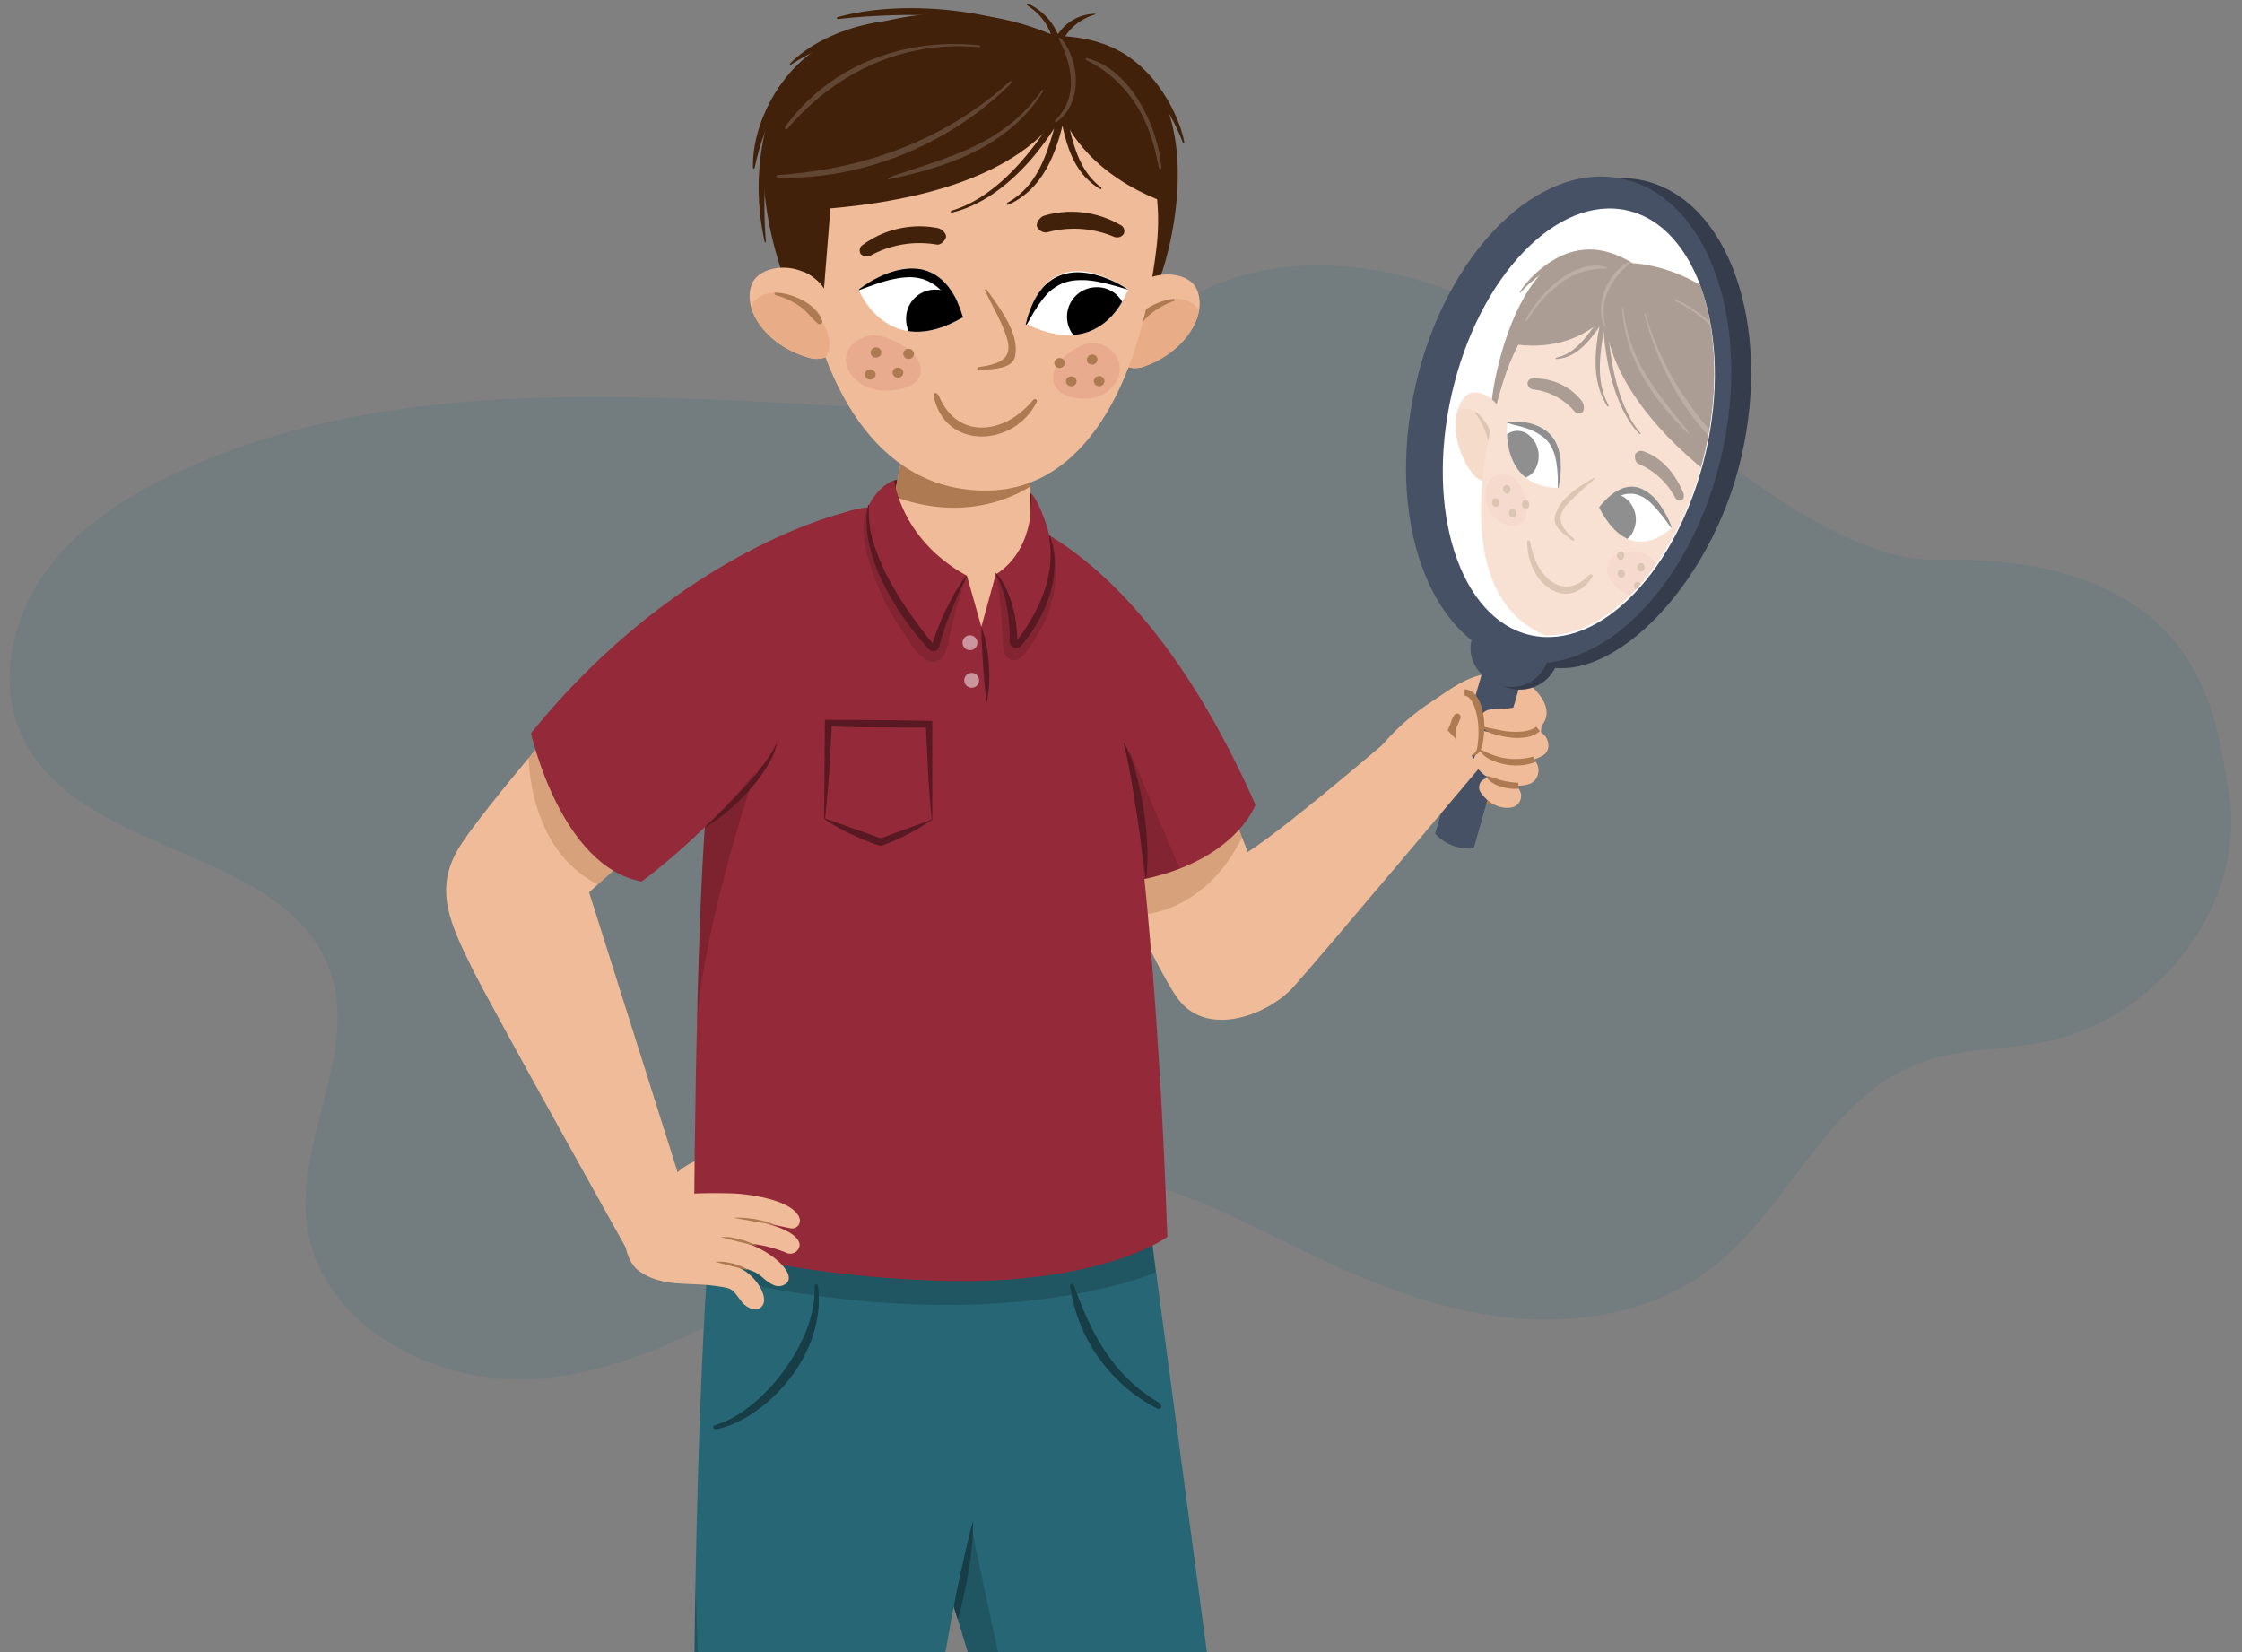 <svg id="Layer_1" data-name="Layer 1" xmlns="http://www.w3.org/2000/svg" xmlns:xlink="http://www.w3.org/1999/xlink" viewBox="0 0 380 280"><rect x="0" y="0" width="380" height="280" fill="#808080" stroke="none"/><defs><style>.cls-1{fill:none;}.cls-2{fill:#f0bb98;}.cls-3{fill:#fff;}.cls-4,.cls-5{fill:#276674;}.cls-5{opacity:0.14;}.cls-6{fill:#ae7a51;}.cls-7{fill:#465166;}.cls-8{fill:#353d4d;}.cls-9{clip-path:url(#clip-path);}.cls-10{opacity:0.44;}.cls-11{fill:#42210b;}.cls-12{clip-path:url(#clip-path-2);}.cls-13{fill:#e8ac86;}.cls-14{fill:#e9ab8e;}.cls-15{clip-path:url(#clip-path-3);}.cls-16{clip-path:url(#clip-path-4);}.cls-17{clip-path:url(#clip-path-5);}.cls-18{fill:#624634;}.cls-19{clip-path:url(#clip-path-6);}.cls-20{fill:#591922;}.cls-21{clip-path:url(#clip-path-7);}.cls-22{opacity:0.4;}.cls-23{fill:#173d46;}.cls-24{clip-path:url(#clip-path-8);}.cls-25{clip-path:url(#clip-path-9);}.cls-26{fill:#942a39;}.cls-27{clip-path:url(#clip-path-10);}.cls-28{opacity:0.3;}.cls-29{clip-path:url(#clip-path-11);}.cls-30{clip-path:url(#clip-path-12);}.cls-31{clip-path:url(#clip-path-13);}.cls-32{clip-path:url(#clip-path-14);}.cls-33{clip-path:url(#clip-path-15);}.cls-34{clip-path:url(#clip-path-16);}.cls-35{clip-path:url(#clip-path-17);}.cls-36{fill:#ca959c;}</style><clipPath id="clip-path"><ellipse class="cls-1" cx="267.5" cy="71.39" rx="36.91" ry="22.09" transform="translate(138.25 316.23) rotate(-77.11)"/></clipPath><clipPath id="clip-path-2"><path class="cls-2" d="M248.35,67.2c1.49-1.5,4.31-.4,5.81,2,.43.7,1.36,2.84,1.1,3.79a6.61,6.61,0,0,1,.45,2.89,19.45,19.45,0,0,1-1,3.84,1.58,1.58,0,0,1-1.41,1.2,1.2,1.2,0,0,1-.32.35c-1,.57-2.39.27-3.41-1.06C246.4,76.06,245.72,69.84,248.35,67.2Z"/></clipPath><clipPath id="clip-path-3"><path class="cls-3" d="M264.13,82.72s3.49-12.25-8.64-11.07C255.49,71.65,254,82.43,264.13,82.72Z"/></clipPath><clipPath id="clip-path-4"><path class="cls-3" d="M271.07,86.09s6.85-9.94,12.24,3.35C283.31,89.44,276.5,96.57,271.07,86.09Z"/></clipPath><clipPath id="clip-path-5"><path class="cls-2" d="M294.65,95.87c.29-2.34-1.94-4.71-4.4-5-.71-.1-2.7,0-3.23.78a4.12,4.12,0,0,0-2.27,1,16.21,16.21,0,0,0-2.21,3,2.17,2.17,0,0,0-.12,2.09,1.32,1.32,0,0,0-.08.52,3.4,3.4,0,0,0,2.49,3C289.41,102.45,294.14,100,294.65,95.87Z"/></clipPath><clipPath id="clip-path-6"><rect class="cls-1" x="0.01" y="0.21" width="380.92" height="280.51"/></clipPath><clipPath id="clip-path-7"><path class="cls-4" d="M194.74,206.62l22,164.41a38.18,38.18,0,0,1-28.3,3.54S170,296,159.42,265.51c-2.15-6.18-.57-56.39-.57-56.39Z"/></clipPath><clipPath id="clip-path-8"><path class="cls-4" d="M120.21,210.45s-2.34,26.82-2.63,83.77c-.26,51.18,1.09,78.46,1.09,78.46s14.5,6.34,29.6.11c0,0,8.61-86.78,16.88-115.87,1.8-6.32-2.28-48.31-2.28-48.31Z"/></clipPath><clipPath id="clip-path-9"><path class="cls-2" d="M211.46,144.4c7-4.29,30.27-24.52,30.27-24.52l9.29,9.93s-27.45,32.65-31.83,37.5c-4.12,4.56-14.08,8.49-19.17,2.43-4.66-5.56-19.69-40.67-19.69-40.67l20.29-9.35S208.7,136.62,211.46,144.4Z"/></clipPath><clipPath id="clip-path-10"><path class="cls-1" d="M169.69,87.21s23.18,4.1,43.1,49.2c0,0-3.54,10-20.74,12.94,0,0-17.12-21.39-19.74-36.34A165.7,165.7,0,0,1,169.69,87.21Z"/></clipPath><clipPath id="clip-path-11"><path class="cls-2" d="M99.85,151.23,115,199.14l-8.45,13.16s-23.38-41.76-26.65-48.43c-3.61-7.37-6.26-13-2.33-19.83,3.61-6.3,24.65-30.39,24.65-30.39l18.49,18.77Z"/></clipPath><clipPath id="clip-path-12"><path class="cls-2" d="M174.55,77.48l.17,12s1,17.48-9.14,17.27c-.14,0-1.62,0-1.75,0-12.5-.82-12.26-14.45-13-18.89L153.16,76Z"/></clipPath><clipPath id="clip-path-13"><path class="cls-2" d="M202.87,49.1c-1.1-2.6-5.34-3.32-8.6-1.78-1,.45-3.32,2.09-3.51,3.27a6.43,6.43,0,0,0-2.17,2.76,19.44,19.44,0,0,0-.88,4.71,2.23,2.23,0,0,0,1.16,2.22,1.48,1.48,0,0,0,.23.59,4.38,4.38,0,0,0,5,1.17C200.49,59.78,204.8,53.65,202.87,49.1Z"/></clipPath><clipPath id="clip-path-14"><path class="cls-1" d="M166.84,85.43c7.35.93,19.43,7.75,23.32,29.18,3.64,20,7.33,52.36,7.7,95,0,0-8,6.11-28.27,7.34-13.5.81-37.24-1.29-52-6.07.7-89.36,3.8-89.89,7.66-101.66C132.86,86.11,147.14,86,147.14,86Z"/></clipPath><clipPath id="clip-path-15"><path class="cls-3" d="M174,54.92S176.22,39.61,191.2,49C191.2,49,187.23,61.44,174,54.92Z"/></clipPath><clipPath id="clip-path-16"><path class="cls-3" d="M163.15,53.81s-3.33-15.12-17.61-4.68C145.54,49.13,150.38,61.26,163.15,53.81Z"/></clipPath><clipPath id="clip-path-17"><path class="cls-2" d="M127.37,48.32c.92-2.67,5.1-3.69,8.46-2.38,1,.37,3.46,1.84,3.73,3a6.53,6.53,0,0,1,2.36,2.61,19.75,19.75,0,0,1,1.2,4.63,2.22,2.22,0,0,1-1,2.3,1.88,1.88,0,0,1-.18.6,4.4,4.4,0,0,1-4.89,1.52C130.5,58.8,125.77,53,127.37,48.32Z"/></clipPath></defs><path class="cls-5" d="M289.45,75.62c-14.12-9.18-27.46-20-43.14-26.14s-34.85-6.88-48.2,3.4c-4.71,3.63-8.48,8.44-13.49,11.63C176,70,165.08,69.92,154.88,69.46c-41.94-1.92-86-7-124.2,10.31-8.93,4.06-17.56,9.5-23.22,17.51s-7.85,19-3.58,27.81C13.65,145.3,48.7,143.46,56,164.7c4.69,13.71-5.81,28.39-4,42.76,2.19,17.22,21.89,27.57,39.2,26.22s32.7-11,47.78-19.57,31.79-16.73,49-14.65c11.28,1.36,21.53,7,31.73,11.95,11.11,5.42,22.72,10.28,35,11.79s25.4-.66,35.23-8.16c13.27-10.11,19.62-28.86,35.21-34.81,6.86-2.62,14.47-2.25,21.67-3.72,19.13-3.92,34.45-23.74,30.82-42.93-2.07-11-3.48-39.78-49.8-38.73C311.88,95.21,289.45,75.62,289.45,75.62Z"/><path class="cls-6" d="M243.68,129.61s.82,3.59,3.55,5.26,10.58,1.83,9.23,1.92S253,126.12,253,126.12l-8.88.26Z"/><path class="cls-2" d="M242,131.25a32.44,32.44,0,0,1,3.46.07,7.56,7.56,0,0,0,4.32,3.34c5.66,1.76,8.8-2.88,10.64-7.46,1.76-4.39,1-11.69-4.39-12.86-5.91-1.29-10.08,2.47-13.41,4.6a38.67,38.67,0,0,0-8.89,8c-1.18,1.39,3.49-.29,4.7,2.18l.11.22A3.67,3.67,0,0,0,242,131.25Z"/><path class="cls-7" d="M252.36,110.09l6.17,2.68-8.74,31a7.81,7.81,0,0,1-6.54-2.47Z"/><path class="cls-2" d="M250,129.44c-.49-1,.36-2.77,1.7-2.24a25.34,25.34,0,0,0,3.33,1.37,10.92,10.92,0,0,0,3.56-.1c2.66-.22,2.89,3.63.6,4.4C256.22,133.86,251.36,132.36,250,129.44Z"/><path class="cls-2" d="M250.15,126.4a1.49,1.49,0,0,1,1.39-2.51,30.75,30.75,0,0,0,4.05.64,12.23,12.23,0,0,0,4-.61c2.45-.61,4,3,1.8,4.19C258.06,130,252.76,129.44,250.15,126.4Z"/><path class="cls-2" d="M250.88,134.15a1.53,1.53,0,0,1,2.06-2.08,6.76,6.76,0,0,0,1.56.66c.65.19,1.21.11,1.94.26a2,2,0,0,1,0,3.8C254.28,137.33,252,136,250.88,134.15Z"/><path class="cls-2" d="M246.54,126.59a12,12,0,0,1-.14-8,1.94,1.94,0,0,1,1.83-1.24c1.69.08,2.39,2.55,2.64,3.87a14.07,14.07,0,0,1-.12,5.37C250.3,128.83,247.17,128.53,246.54,126.59Z"/><path class="cls-2" d="M252.25,120.32a11.67,11.67,0,0,1,2.64-.2c.52,0,1.12-.13,1.7-.2-.3-.26.76-1,1.58-4.73,2.41,1.65,5.64,5.14,2.95,8a5.67,5.67,0,0,1-4.45,1.38,10.88,10.88,0,0,1-4.83-.93A1.8,1.8,0,0,1,252.25,120.32Z"/><path class="cls-6" d="M257.37,133.67a7.17,7.17,0,0,1-3-.38,4.35,4.35,0,0,1-2.51-1.66l.08-.12c1,.14,1.81.58,2.72.77a13.74,13.74,0,0,0,2.7.39Z"/><path class="cls-6" d="M260.21,129.16a8.82,8.82,0,0,1-2.57.55,10,10,0,0,1-2.62-.17,10.22,10.22,0,0,1-2.48-.84A4.91,4.91,0,0,1,250.6,127l.1-.1c.76.38,1.47.73,2.21,1a9.71,9.71,0,0,0,2.29.62,11.73,11.73,0,0,0,2.37.09,10.82,10.82,0,0,0,2.32-.39Z"/><path class="cls-6" d="M248.26,116.83a2.39,2.39,0,0,1,1.73.85,5,5,0,0,1,.89,1.51,10.3,10.3,0,0,1,.68,3.22,14.51,14.51,0,0,1-.2,3.23,5.2,5.2,0,0,1-.49,1.61,1.8,1.8,0,0,1-1.45.89l0-.13a1.84,1.84,0,0,0,.89-1,9.37,9.37,0,0,0,.21-1.44,14.63,14.63,0,0,0,0-3,11.32,11.32,0,0,0-.66-2.9c-.35-.89-.9-1.71-1.64-1.77Z"/><path class="cls-6" d="M261,123.92a5,5,0,0,1-2.5,1.06,9.85,9.85,0,0,1-2.6,0,15.37,15.37,0,0,1-2.5-.5,5.45,5.45,0,0,1-2.24-1.24l.07-.13c.83.19,1.6.35,2.39.51A15.85,15.85,0,0,0,256,124a12.1,12.1,0,0,0,2.34-.06,4.92,4.92,0,0,0,2.06-.76Z"/><path class="cls-8" d="M263.74,112.85a6.69,6.69,0,0,1-12.63-4.28C252.19,105.38,264.82,109.66,263.74,112.85Z"/><path class="cls-6" d="M248,127.9a2.92,2.92,0,0,1-1.55-1.09,4.09,4.09,0,0,1-.69-1.81,6.18,6.18,0,0,1,0-1.92,4.46,4.46,0,0,1,.73-1.88.58.58,0,0,1,.82-.15.6.6,0,0,1,.2.72l0,0a21.55,21.55,0,0,1-1.29,2.72,6.12,6.12,0,0,1-.95,1.29,1.72,1.72,0,0,1-1.56.56.08.08,0,0,1-.06-.09.05.05,0,0,1,0,0h0a5.76,5.76,0,0,0,.87-1,7.2,7.2,0,0,0,.7-1.18c.42-.85.75-1.76,1.18-2.69l1,.61a3.58,3.58,0,0,0-.53,1.36,5.17,5.17,0,0,0-.09,1.57,4.56,4.56,0,0,0,.43,1.49,9.17,9.17,0,0,0,.85,1.42s0,.09,0,.11A.07.07,0,0,1,248,127.9Z"/><path class="cls-8" d="M295.17,77.34c-5.15,22.53-23.34,40.49-35.27,34.87C246.62,106,238.15,88,243.31,65.47s20.95-38.15,35.27-34.87S300.33,54.8,295.17,77.34Z"/><ellipse class="cls-7" cx="265.86" cy="71.16" rx="41.86" ry="26.6" transform="translate(137.2 314.45) rotate(-77.11)"/><ellipse class="cls-3" cx="267.59" cy="71.65" rx="36.91" ry="22.09" transform="translate(138.06 316.52) rotate(-77.11)"/><g class="cls-9"><g class="cls-10"><path class="cls-11" d="M252.84,72.83c-1.57-2.34,4.22-40.21,23.91-28.21,0,0,13.3.13,22.37,14.57,10.27,16.36-8.91,35.28-8.91,35.28Z"/><path class="cls-2" d="M248.35,67.2c1.49-1.5,4.31-.4,5.81,2,.43.7,1.36,2.84,1.1,3.79a6.61,6.61,0,0,1,.45,2.89,19.45,19.45,0,0,1-1,3.84,1.58,1.58,0,0,1-1.41,1.2,1.2,1.2,0,0,1-.32.35c-1,.57-2.39.27-3.41-1.06C246.4,76.06,245.72,69.84,248.35,67.2Z"/><g class="cls-12"><path class="cls-13" d="M246.78,70c1.08-1.2,2.74-.9,4,.31,2.21,2.17,2.75,6.1,2.09,8.8a3.21,3.21,0,0,1-2.64,2.73A2.48,2.48,0,0,1,248,80.19a8,8,0,0,1-2.15-4.27C245.32,73.71,245.41,71.47,246.78,70Z"/><path class="cls-6" d="M250.28,69.91c1.69,1.39,3.36,4.4,2.91,6.87-.07.37-.51.35-.61,0-.28-1-.33-2.1-.64-3.13a11.38,11.38,0,0,0-1.82-3.49C250,70,250.15,69.8,250.28,69.91Z"/></g><path class="cls-2" d="M254.77,64.69c-5.79,18.67-5.29,35,4.2,41.4,10.63,7.18,22.18-.48,31.77-16.35,9.3-15.37,4.32-32.33-5.89-39.38S260.33,46.74,254.77,64.69Z"/><path class="cls-6" d="M270.08,81c.12-.07.27.1.16.2a52.36,52.36,0,0,0-4.8,4.5c-1.75,2.12-.9,3.65,1.21,5.51.35.31.12.59-.28.3-1.31-1-3.28-2.27-2.8-4.06C264.41,84.32,267.51,82.6,270.08,81Z"/><path class="cls-14" d="M252.32,81.69a5.1,5.1,0,0,0,1,6c1.61,1.46,3.91,2.14,5,.47s.38-4.3-1.13-6.51A2.83,2.83,0,0,0,252.32,81.69Z"/><path class="cls-14" d="M281,98.83a3.72,3.72,0,0,1-5.17,1.9c-2.09-1-4-3.12-3.34-5.07s3.09-2.5,5.69-2A4.14,4.14,0,0,1,281,98.83Z"/><path class="cls-6" d="M259.19,85.64a.58.58,0,0,1-.72.53.77.77,0,0,1-.49-.88.59.59,0,0,1,.72-.54A.78.78,0,0,1,259.19,85.64Z"/><path class="cls-6" d="M257,87.14a.6.6,0,0,1-.73.54.8.8,0,0,1-.49-.89.59.59,0,0,1,.73-.53A.79.79,0,0,1,257,87.14Z"/><path class="cls-6" d="M254.12,85.35a.59.59,0,0,1-.72.54.79.79,0,0,1-.5-.89.59.59,0,0,1,.73-.53A.79.79,0,0,1,254.12,85.35Z"/><path class="cls-6" d="M256,83.09a.6.6,0,0,1-.73.54.8.8,0,0,1-.49-.89.59.59,0,0,1,.73-.53A.78.78,0,0,1,256,83.09Z"/><path class="cls-6" d="M274.25,93.67a.83.83,0,0,0,0,1,.55.55,0,0,0,.87,0,.83.83,0,0,0,0-1A.56.56,0,0,0,274.25,93.67Z"/><path class="cls-6" d="M274.35,96.73a.84.84,0,0,0,0,1,.57.57,0,0,0,.88,0,.81.81,0,0,0,0-1A.55.55,0,0,0,274.35,96.73Z"/><path class="cls-6" d="M277.11,98.79a.83.83,0,0,0,0,1,.55.55,0,0,0,.87.05.83.83,0,0,0,0-1A.56.56,0,0,0,277.11,98.79Z"/><path class="cls-6" d="M277.7,95.65a.81.81,0,0,0,0,1,.55.55,0,0,0,.87,0,.81.81,0,0,0,0-1A.54.54,0,0,0,277.7,95.65Z"/><path class="cls-11" d="M259.29,65.75a.92.92,0,0,0,.58.25h0a10.78,10.78,0,0,1,7.06,3.81,1,1,0,0,0,1.35,0,1.83,1.83,0,0,0-.15-1.81,10.07,10.07,0,0,0-8.36-3.85.84.84,0,0,0-.86.92A1.16,1.16,0,0,0,259.29,65.75Z"/><path class="cls-11" d="M284.33,84.73a1.12,1.12,0,0,1-.46-.5h0a12.65,12.65,0,0,0-6.18-5.62c-.46-.18-.66-1-.57-1.52a1.1,1.1,0,0,1,1.32-.64c4.62,1.56,6.44,6.14,6.84,7,.23.48.15,1.18-.25,1.35A.79.79,0,0,1,284.33,84.73Z"/><path class="cls-3" d="M264.13,82.72s3.49-12.25-8.64-11.07C255.49,71.65,254,82.43,264.13,82.72Z"/><g class="cls-15"><path d="M254.37,75a4.58,4.58,0,0,0,1.4,5.53,3.05,3.05,0,0,0,4.62-1.37,4.59,4.59,0,0,0-1.4-5.54A3,3,0,0,0,254.37,75Z"/></g><path d="M255.5,71.72s.26,0,.68.16,1,.25,1.73.45c.35.1.72.23,1.11.36s.76.33,1.15.5a9.7,9.7,0,0,1,1.11.68,5.45,5.45,0,0,1,1,.9,4.39,4.39,0,0,1,.73,1.1c.11.19.18.42.28.62s.15.44.23.66.1.45.16.68.09.46.13.68c.05.45.13.89.15,1.31s.06.8.07,1.15,0,.66,0,.92c0,.51,0,.82,0,.82l.11,0s.06-.28.15-.77c.05-.24.1-.54.14-.89s.09-.74.11-1.17a13,13,0,0,0,0-1.41c0-.25,0-.51-.05-.78s-.09-.52-.13-.8a8.87,8.87,0,0,0-.52-1.61,5.59,5.59,0,0,0-2.13-2.52,7.61,7.61,0,0,0-1.33-.68,9.32,9.32,0,0,0-2.5-.57,10.76,10.76,0,0,0-2.46,0Z"/><path class="cls-3" d="M271.07,86.09s6.85-9.94,12.24,3.35C283.31,89.44,276.5,96.57,271.07,86.09Z"/><g class="cls-16"><path d="M276.86,89.93a3,3,0,0,1-4.62,1.38,4.59,4.59,0,0,1-1.4-5.54,3,3,0,0,1,4.62-1.37A4.58,4.58,0,0,1,276.86,89.93Z"/></g><path d="M283.26,89.46l-.47-.63c-.29-.4-.71-1-1.2-1.58l-.82-1c-.29-.33-.62-.64-.95-1a9.94,9.94,0,0,0-1.05-.82,4.8,4.8,0,0,0-1.12-.54,3.28,3.28,0,0,0-1.15-.2c-.19,0-.39,0-.58,0s-.39.07-.58.1-.37.13-.56.17l-.55.22c-.34.18-.69.32-1,.51s-.6.35-.85.52-.48.3-.66.43l-.6.38L271,86l.47-.54a7.13,7.13,0,0,1,.56-.61,11.61,11.61,0,0,1,1.75-1.47l.57-.33.63-.28a4.77,4.77,0,0,1,1.41-.28,4.2,4.2,0,0,1,1.48.2,5.67,5.67,0,0,1,1.38.72,8.42,8.42,0,0,1,1.17,1,12.78,12.78,0,0,1,1.68,2.33,16.76,16.76,0,0,1,1.23,2.58Z"/><path class="cls-11" d="M276.51,46.31l-3.77-2.13-5.34-.28-5.4,5-4.57,6.88-1.32,2.45S271,61.78,276.51,46.31Z"/><path class="cls-11" d="M291.11,79.63,287,91.55s2.49-1.55,3.94-.35l4.24-7.91Z"/><path class="cls-11" d="M276,45.65l-3.85,5.16s-3.63,14.79,22,32.89l4.62-18.08L289,50.43Z"/><path class="cls-2" d="M294.65,95.87c.29-2.34-1.94-4.71-4.4-5-.71-.1-2.7,0-3.23.78a4.12,4.12,0,0,0-2.27,1,16.21,16.21,0,0,0-2.21,3,2.17,2.17,0,0,0-.12,2.09,1.32,1.32,0,0,0-.08.52,3.4,3.4,0,0,0,2.49,3C289.41,102.45,294.14,100,294.65,95.87Z"/><g class="cls-17"><path class="cls-13" d="M293.5,98.93a3.79,3.79,0,0,0-2.26-4c-2.67-1.21-5.71.26-7.28,2.32a4.21,4.21,0,0,0-.56,4.17,2.41,2.41,0,0,0,2.29,1.51,5.2,5.2,0,0,0,4.11.06A5.05,5.05,0,0,0,293.5,98.93Z"/><path class="cls-6" d="M291.75,95.24c-1.85-1.06-4.83-1.25-6.34.49-.22.25,0,.7.32.62.87-.23,1.65-.72,2.54-.94a7.63,7.63,0,0,1,3.39.11C291.8,95.55,291.89,95.33,291.75,95.24Z"/></g><path class="cls-6" d="M259.34,91.82c1,6.11,5.57,10.09,9.9,5.76.44-.44.93-.21.58.31-4.16,6.13-11.08,1-10.95-6.07C258.88,91.47,259.29,91.52,259.34,91.82Z"/><path class="cls-11" d="M263.83,60.59c3.39-.65,5.66-4.27,7.76-7.39a33.07,33.07,0,0,1,.18-3.53c.05-.49.62-.38.61.09,0,.74,0,1.51,0,2.3.26-.23.64.17.42.51l-.39.61c.23,7,1.58,15.42,5.57,20.14.14.17,0,.36-.16.2-3.66-3.86-5.54-10.78-6-17.28-.75,4.27-1.25,8.58.77,12.35.14.25,0,.46-.19.22-2.49-3.93-2.23-8.77-1.3-13.46-2,2.9-4.15,5.28-7.28,5.5C263.61,60.87,263.61,60.63,263.83,60.59Z"/><path class="cls-11" d="M270.82,43c.36.18.1.77-.23.71-4.64-.77-9.47,2.14-12.87,5.86-.12.14-.2,0-.09-.17C260.19,45.45,266.58,40.79,270.82,43Z"/><path class="cls-11" d="M299.87,60.5c3.22,5.18,3.69,14.35,1,20.46-.1.21-.23.07-.19-.13C302.3,73.68,302,67.3,299.3,61,299.12,60.55,299.64,60.13,299.87,60.5Z"/><path class="cls-11" d="M301.11,74.51c.11-.41.69-.22.61.2a38.69,38.69,0,0,1-6.08,14.81c-.14.2-.2.06-.09-.16A68.62,68.62,0,0,0,301.11,74.51Z"/><path class="cls-18" d="M275.77,44.57c.34-.16.61-.09.3.19-2.8,2.4-5.11,6-4,10.34.07.25-.11.42-.21.17C270.1,51,273.09,45.88,275.77,44.57Z"/><path class="cls-18" d="M275.13,52.25c1,9.14,5.8,14.31,10.74,20.55.2.25.54,1,.33.77-5.55-5.51-10.73-12.18-11.26-21.29C274.93,52.13,275.11,52.1,275.13,52.25Z"/><path class="cls-18" d="M284,50.72c8.17,3.88,14.37,12.28,15.68,23,0,.34-.28.43-.34.11C297.43,63.5,292.06,55,283.94,51,283.81,50.9,283.89,50.66,284,50.72Z"/><path class="cls-18" d="M278.9,53.23a52.14,52.14,0,0,0,18.91,27c.23.17.16.47-.08.33-8.94-5.14-16.16-15.78-19-27.26C278.66,53.17,278.85,53.06,278.9,53.23Z"/><path class="cls-18" d="M272.28,45.3c.14.05,0,.25-.17.24A12.32,12.32,0,0,0,265,47.63a21.85,21.85,0,0,0-6.12,6.67c-.2.31-.38,0-.21-.27C261.36,49,267.35,43.7,272.28,45.3Z"/></g></g><path class="cls-7" d="M262.17,112.32A6.41,6.41,0,0,1,253.9,116c-3.48-1.18-5.44-4.73-4.36-7.91S263.25,109.13,262.17,112.32Z"/><g class="cls-19"><path class="cls-20" d="M174.77,83.65l1.74,6.5-29-4,4.1-4.76S163.3,79.51,174.77,83.65Z"/><path class="cls-11" d="M194,52c3.31-1.42,16.74-45.38-15.24-45.93a44.65,44.65,0,0,0-36.88.4c-22.26,10.4-8,43.3-8,43.3Z"/><path class="cls-4" d="M194.74,206.62l22,164.41a38.18,38.18,0,0,1-28.3,3.54S170,296,159.42,265.51c-2.15-6.18-.57-56.39-.57-56.39Z"/><g class="cls-21"><g class="cls-22"><path class="cls-23" d="M164,255.8s22.43,108.35,29.91,120.87l-7.85-1.12-27.85-108Z"/></g><path class="cls-23" d="M159.29,282.44,162,270.11l2.79-12.29a.07.07,0,0,1,.08-.05.06.06,0,0,1,.06.06v0a46,46,0,0,1-.46,6.35c-.27,2.1-.67,4.16-1.11,6.22s-1,4.09-1.61,6.1a46.3,46.3,0,0,1-2.27,6h0a.07.07,0,0,1-.09,0A.07.07,0,0,1,159.29,282.44Z"/></g><path class="cls-4" d="M120.21,210.45s-2.34,26.82-2.63,83.77c-.26,51.18,1.09,78.46,1.09,78.46s14.5,6.34,29.6.11c0,0,8.61-86.78,16.88-115.87,1.8-6.32-2.28-48.31-2.28-48.31Z"/><g class="cls-24"><g class="cls-22"><path class="cls-23" d="M117.4,250.66s2.18,99,7.88,120.25l-10.43-3.38-.73-113.42Z"/></g></g><path class="cls-23" d="M196.3,237.65c-7.34-4.4-11.15-11-14.28-19.79-.17-.46-.71-.3-.64.2A27.83,27.83,0,0,0,196,238.66C196.84,239.11,197.17,238.17,196.3,237.65Z"/><path class="cls-23" d="M138.65,218c-.07-.57-.6-.46-.58.1.37,9.38-9,21.15-16.73,23.39-.87.25-.5.88.38.68C129.57,240.42,140.1,229.9,138.65,218Z"/><path class="cls-2" d="M120.69,196c-3.78.43-7.76,3.4-8.37,6.74-.55,3,4.27,3.68,6.31,1.32.94-1.08,1.22-2.16,2.17-3.22l.18-.16c.37-.32.71-.65,1-1a2.6,2.6,0,0,0,.72-2.3A1.92,1.92,0,0,0,120.69,196Z"/><g class="cls-22"><path class="cls-23" d="M194.69,205.55l1.2,10.1s-27.42,12.15-76.4.37l-.19-8.79Z"/></g><path class="cls-2" d="M211.46,144.4c7-4.29,30.27-24.52,30.27-24.52l9.29,9.93s-27.45,32.65-31.83,37.5c-4.12,4.56-14.08,8.49-19.17,2.43-4.66-5.56-19.69-40.67-19.69-40.67l20.29-9.35S208.7,136.62,211.46,144.4Z"/><g class="cls-25"><g class="cls-22"><path class="cls-6" d="M208.55,133.41l3.36,5.05s-4.59,16.27-20.67,16.83l-5.79-10.85Z"/></g></g><path class="cls-26" d="M169.69,87.21s23.18,4.1,43.1,49.2c0,0-3.54,10-20.74,12.94,0,0-17.12-21.39-19.74-36.34A165.7,165.7,0,0,1,169.69,87.21Z"/><g class="cls-27"><g class="cls-28"><polygon class="cls-20" points="190.31 124.61 200.64 148.79 192.81 149.78 188.32 128.35 190.31 124.61"/></g></g><path class="cls-26" d="M166.84,85.43c7.35.93,18.63,7.75,22.52,29.18,3.63,20,7,51.87,8.5,95,0,0-8,6.11-28.27,7.34-13.5.81-37.24-1.29-52-6.07.7-89.36,3.8-89.89,7.66-101.66C132.86,86.11,147.14,86,147.14,86Z"/><path class="cls-2" d="M106,208.8c-.41,2.46.65,5.39,2.24,6.56,3.86,2.83,8.24,1.93,13,2.58,3.09.43,2.76.47,4.45,2.65.8,1,2.13,1.68,3.06,1.13,2.11-1.22-.54-5.64-3.53-6.87a5,5,0,0,1,2,.46c2.07.74,2,1.6,4,2.53a2,2,0,0,0,2.27-.56c1.14-1.69-2.69-5.2-6.94-6.56a22.2,22.2,0,0,1,6.62,1.55,1.59,1.59,0,0,0,2.35-1.19c.07-1.7-3-3.06-5.71-3.73,1.62.26,2.55.5,4.15.81a1.32,1.32,0,0,0,1.57-1.64c-.94-3.11-8.44-4.17-11.44-4.26C112,201.91,107.09,203.41,106,208.8Z"/><path class="cls-6" d="M131.49,207.62l-3.64-.6-3.62-.64v0l.33,0a7.32,7.32,0,0,1,.86,0c.35,0,.76,0,1.19.06l1.35.17,1.32.28c.42.09.8.24,1.13.34a8,8,0,0,1,1.08.44Z"/><path class="cls-6" d="M128.31,211.19l-3.11-.74-3.09-.79,0,0,.29,0c.18,0,.45,0,.75,0s.67,0,1,.11l1.16.23,1.12.33c.36.11.67.27,1,.38a6.13,6.13,0,0,1,.89.48Z"/><path class="cls-6" d="M126.86,215.29l-2.77-.68-2.75-.72,0-.06.26,0c.17,0,.41,0,.68,0a8.73,8.73,0,0,1,.93.1l1,.2,1,.31c.31.1.59.26.83.36a4.32,4.32,0,0,1,.78.46Z"/><path class="cls-2" d="M99.85,151.23,115,199.14l-8.45,13.16s-23.38-41.76-26.65-48.43c-3.61-7.37-6.26-13-2.33-19.83,3.61-6.3,24.65-30.39,24.65-30.39l18.49,18.77Z"/><g class="cls-29"><g class="cls-22"><path class="cls-6" d="M94.57,121.34l-5,4.48s-1.26,19.33,13.81,25l9.42-10.06Z"/></g></g><path class="cls-2" d="M174.55,77.48l.17,12s1,17.48-9.14,17.27c-.14,0-1.62,0-1.75,0-12.5-.82-12.26-14.45-13-18.89L153.16,76Z"/><g class="cls-30"><path class="cls-6" d="M175.33,76.84l.28,4.91s-10,8.17-25.11,2l1.57-7.86Z"/></g><path class="cls-2" d="M202.87,49.1c-1.1-2.6-5.34-3.32-8.6-1.78-1,.45-3.32,2.09-3.51,3.27a6.43,6.43,0,0,0-2.17,2.76,19.44,19.44,0,0,0-.88,4.71,2.23,2.23,0,0,0,1.16,2.22,1.48,1.48,0,0,0,.23.59,4.38,4.38,0,0,0,5,1.17C200.49,59.78,204.8,53.65,202.87,49.1Z"/><g class="cls-31"><path class="cls-13" d="M203.37,53.08c-.74-2-3.05-2.79-5.32-2.34-4.05.8-6.91,4.6-7.55,7.89a4.29,4.29,0,0,0,1.9,4.67,3.62,3.62,0,0,0,3.78-.21A9.11,9.11,0,0,0,201.31,60C203.18,58,204.29,55.59,203.37,53.08Z"/><path class="cls-6" d="M198.89,50.67c-2.95.33-6.77,2.4-7.55,5.32-.11.43.47.7.79.39.93-.9,1.59-2,2.55-2.88A13.51,13.51,0,0,1,199,51C199.14,51,199.11,50.65,198.89,50.67Z"/></g><path class="cls-2" d="M196,42.13c-2.84,23.64-12.49,40.58-28.26,41-17.66.45-28.32-15.42-31.93-38.65C132.29,22,148.06,7.35,165.11,6.74S198.71,19.4,196,42.13Z"/><path class="cls-6" d="M167.25,49.1c-.12-.16-.41-.08-.32.09,1.23,2.67,2.83,5.25,3.7,8,1.09,3.41-.85,4.46-4.59,5-.63.09-.48.54.19.5,2.22-.13,5.48-.19,5.85-2.4C172.72,56.42,169.67,52.52,167.25,49.1Z"/><path class="cls-14" d="M189.75,61.76c.45,2.47-1.66,5.21-4.53,5.68s-6.23-.36-6.67-2.84,1.89-4.8,5-6.12A4.62,4.62,0,0,1,189.75,61.76Z"/><polygon class="cls-26" points="168.78 97.31 166.33 106.24 163.89 97.58 157.57 98.53 156.61 104.33 162.48 110.56 174.41 111.51 173.96 98.47 168.78 97.31"/><path class="cls-14" d="M143.37,60.64c-.24,2.49,2.38,5.14,5.62,5.49s6.86-.63,7.09-3.12-2.6-4.72-6.24-5.91C146.74,56.09,143.6,58.15,143.37,60.64Z"/><path class="cls-6" d="M178.72,61.32a.84.84,0,0,0,.64,1,.92.92,0,0,0,1.11-.61.84.84,0,0,0-.64-1A.92.92,0,0,0,178.72,61.32Z"/><path class="cls-6" d="M180.71,64.38a.84.84,0,0,0,.63,1.05.91.91,0,0,0,1.12-.6.85.85,0,0,0-.64-1A.9.9,0,0,0,180.71,64.38Z"/><g class="cls-28"><path class="cls-20" d="M172,111.91c-1.95.11-2-2.31-2-2.41a96.39,96.39,0,0,0-1.15-12.19A18.39,18.39,0,0,0,176,90.06a1.92,1.92,0,0,0,1.86.78c2,4.14,1.13,11.59-1.44,15.78C175.06,108.86,173.53,111.82,172,111.91Z"/></g><path class="cls-6" d="M185.41,64.43a.85.85,0,0,0,.64,1,.92.92,0,0,0,1.12-.61.85.85,0,0,0-.64-1.05A.93.93,0,0,0,185.41,64.43Z"/><path class="cls-6" d="M184.23,60.77a.84.84,0,0,0,.63,1,.92.92,0,0,0,1.12-.61.84.84,0,0,0-.63-1.05A.92.92,0,0,0,184.23,60.77Z"/><path class="cls-6" d="M154.87,59.7a.85.85,0,0,1-.58,1.09.91.91,0,0,1-1.14-.54.85.85,0,0,1,.57-1.09A.92.92,0,0,1,154.87,59.7Z"/><path class="cls-6" d="M153.06,62.88a.85.85,0,0,1-.58,1.08.92.92,0,0,1-1.15-.54.85.85,0,0,1,.58-1.08A.91.91,0,0,1,153.06,62.88Z"/><path class="cls-6" d="M148.36,63.19a.85.85,0,0,1-.58,1.09.92.92,0,0,1-1.15-.54.86.86,0,0,1,.58-1.09A.92.92,0,0,1,148.36,63.19Z"/><path class="cls-6" d="M149.34,59.47a.85.85,0,0,1-.58,1.09.92.92,0,0,1-1.15-.54.86.86,0,0,1,.58-1.09A.92.92,0,0,1,149.34,59.47Z"/><path class="cls-11" d="M189.57,40.22a1.54,1.54,0,0,1-.89-.14h0a17.31,17.31,0,0,0-11.2-.7,1.63,1.63,0,0,1-1.72-1c-.22-.55.52-1.6,1.18-1.81a16.43,16.43,0,0,1,12.91,1.54,1.13,1.13,0,0,1,.6,1.56A1.38,1.38,0,0,1,189.57,40.22Z"/><g class="cls-32"><g class="cls-22"><path class="cls-20" d="M118.18,138.14l10.28-8.65s-10,28.92-10.46,46.41c-.63.18-2.06.38-2.06.38Z"/></g></g><path class="cls-11" d="M146.82,43.46a1.42,1.42,0,0,0,.87-.22h0a17.29,17.29,0,0,1,11.07-1.79c.69.12,1.42-.66,1.57-1.23s-.66-1.41-1.35-1.56a16.29,16.29,0,0,0-12.67,2.79,1.12,1.12,0,0,0-.42,1.6A1.38,1.38,0,0,0,146.82,43.46Z"/><path class="cls-3" d="M174,54.92S176.22,39.61,191.2,49C191.2,49,187.23,61.44,174,54.92Z"/><g class="cls-33"><path d="M190.83,53.25a5,5,0,1,1-5.19-4.56A4.88,4.88,0,0,1,190.83,53.25Z"/></g><path d="M191.15,49.07l-1-.29c-.61-.18-1.47-.42-2.48-.68-.51-.13-1.05-.24-1.62-.36s-1.17-.17-1.77-.24a13.67,13.67,0,0,0-1.81,0,7.56,7.56,0,0,0-1.72.3,6,6,0,0,0-1.55.67c-.25.14-.47.32-.71.47s-.43.37-.65.54-.38.42-.59.61l-.54.64c-.31.45-.66.86-.91,1.28s-.53.81-.73,1.17-.42.68-.56,1c-.3.53-.51.84-.51.84l-.15,0s.08-.33.23-.91c.07-.29.17-.64.31-1s.29-.84.5-1.32a15,15,0,0,1,.75-1.5c.16-.26.33-.51.5-.78l.61-.76a8.56,8.56,0,0,1,1.56-1.36,7.49,7.49,0,0,1,2-.92,9,9,0,0,1,2.17-.32,12,12,0,0,1,2.1.18,15.83,15.83,0,0,1,3.53,1.08,18.2,18.2,0,0,1,3.14,1.7Z"/><path class="cls-3" d="M163.15,53.81s-3.33-15.12-17.61-4.68C145.54,49.13,150.38,61.26,163.15,53.81Z"/><g class="cls-34"><path d="M153.58,54a5,5,0,1,0,4.86-4.91A4.89,4.89,0,0,0,153.58,54Z"/></g><path d="M145.59,49.19l.95-.36c.59-.22,1.44-.52,2.42-.85.5-.16,1-.32,1.59-.47s1.15-.25,1.75-.37a15.43,15.43,0,0,1,1.8-.16,7.73,7.73,0,0,1,1.74.18,6,6,0,0,1,1.6.56c.25.12.48.29.73.42s.46.33.69.5.41.38.63.56l.59.6c.34.42.71.81,1,1.21s.58.77.81,1.12.46.64.62.9c.34.51.57.8.57.8l.15,0-.3-.89a9.8,9.8,0,0,0-.38-1A12.6,12.6,0,0,0,162,50.6a14.43,14.43,0,0,0-.86-1.45l-.55-.74-.66-.72a8.58,8.58,0,0,0-1.65-1.24,7.43,7.43,0,0,0-2-.78,8.91,8.91,0,0,0-2.18-.16,11.83,11.83,0,0,0-2.09.32,16,16,0,0,0-3.44,1.33,18.88,18.88,0,0,0-3,1.91Z"/><path class="cls-26" d="M144.55,86.5S115.9,92.32,90,124.27c0,0,5,22.59,18.76,25.13,0,0,15.31-11,26-27.66C141.14,111.67,145.89,99.53,144.55,86.5Z"/><path class="cls-11" d="M178.09,8.07l6,.28,7,3.3,4.23,8.88,2.09,10.34.35,3.48S176.62,28.12,178.09,8.07Z"/><path class="cls-11" d="M140.9,33.51,139.66,48.9s-2.36-3.31-4.89-3l-1.1-11.22Z"/><path class="cls-11" d="M179.11,7.71l2.11,8s-3.49,18.09-46.47,20l4-22.23L159.69,4Z"/><path class="cls-2" d="M127.37,48.32c.92-2.67,5.1-3.69,8.46-2.38,1,.37,3.46,1.84,3.73,3a6.53,6.53,0,0,1,2.36,2.61,19.75,19.75,0,0,1,1.2,4.63,2.22,2.22,0,0,1-1,2.3,1.88,1.88,0,0,1-.18.6,4.4,4.4,0,0,1-4.89,1.52C130.5,58.8,125.77,53,127.37,48.32Z"/><g class="cls-35"><path class="cls-13" d="M127.16,52.33c.6-2,2.84-3,5.14-2.72,4.09.51,7.22,4.11,8.09,7.34a4.3,4.3,0,0,1-1.57,4.79,3.6,3.6,0,0,1-3.78.06,9.14,9.14,0,0,1-5.34-2.7C127.69,57.24,126.41,54.89,127.16,52.33Z"/><path class="cls-6" d="M131.46,49.6c3,.12,6.91,1.92,7.9,4.77.15.43-.42.74-.76.45-1-.83-1.72-1.88-2.75-2.7A13.24,13.24,0,0,0,131.42,50C131.23,49.9,131.23,49.59,131.46,49.6Z"/></g><path class="cls-6" d="M175.12,67.76c-4.67,5.8-12.75,6.93-15.94-.56-.32-.76-1.09-.85-.92,0,2,9.27,13.73,8.5,17.46.92C175.9,67.71,175.35,67.48,175.12,67.76Z"/><path class="cls-11" d="M186.56,31.7c-4-3-4.94-8.32-5.92-13a33,33,0,0,0,1.72-3.86c.2-.56-.59-.81-.84-.31-.39.79-.81,1.61-1.27,2.44a.43.43,0,0,0-.81.26c.05.29.11.59.16.9-4.16,7.27-10.54,15.26-18.29,17.57-.27.08-.19.38.1.31,6.85-1.62,13.08-7.68,17.26-14.25-1.4,5-3.13,9.91-7.82,12.54-.31.18-.21.52.13.37,5.37-2.48,7.72-7.79,9.1-13.37.92,4.38,2.44,8.38,6.34,10.71C186.7,32.14,186.82,31.89,186.56,31.7Z"/><path class="cls-11" d="M185.55,2.34a7.61,7.61,0,0,0-6.24,3.46A10.09,10.09,0,0,0,174.48.73c-.3-.16-.57.05-.29.24a9.53,9.53,0,0,1,4.36,6.42,15.37,15.37,0,0,0-.65,2.06c-.11.47.7.64,1,.31a.39.39,0,0,0,.49-.21c.21-.58-1.05,1.33.3-1.75a8.89,8.89,0,0,1,5.83-5.31C185.65,2.43,185.73,2.34,185.55,2.34Z"/><path class="cls-11" d="M170,3.38C162,1.21,150.77.46,142,2.9c-.29.08-.2.35.1.32a113,113,0,0,1,13.76-.67c4.7.13,9.22,1.15,13.83,1.91C170.34,4.57,170.55,3.54,170,3.38Z"/><path class="cls-11" d="M161.05,4.26c-8.3-2.58-20.87.18-27.06,6.43-.21.21-.1.37.19.19,7.95-5.07,17.37-6.68,26.66-5.68A.49.49,0,0,0,161.05,4.26Z"/><path class="cls-11" d="M187.24,8.42c-.56,0-.55.75-.1.91,6.41,2.3,11,8.63,13.35,14.85.09.23.27.11.23-.12C199.6,18.13,193.94,8.91,187.24,8.42Z"/><path class="cls-11" d="M140.17,7.38c-7,3.32-12.68,12.71-12.55,21,0,.29.25.24.3,0,1.83-8.66,5.78-15.19,12.71-20.09C141.1,7.94,140.66,7.15,140.17,7.38Z"/><path class="cls-11" d="M130.83,21.37c.09-.51-.77-.69-.89-.19a42,42,0,0,0-.34,19.75c.07.31.23.2.2-.11A73.76,73.76,0,0,1,130.83,21.37Z"/><g class="cls-28"><path class="cls-20" d="M158.09,112.1c2.18.13,2.59-3,2.65-3.17a71.41,71.41,0,0,1,3.15-11.35c-7.17-3-13.88-12.69-13.88-12.69a2.72,2.72,0,0,1-2.76.77c-3.08,5.16,2.55,16.82,5.16,20.52C154.4,109,155.75,112,158.09,112.1Z"/></g><path class="cls-18" d="M180,6.72c-.34-.4-.74-.5-.48,0,2.27,4.42,3.28,9.77-.6,13.61-.22.22-.09.52.18.32C183.78,17.34,182.75,9.91,180,6.72Z"/><path class="cls-18" d="M176.6,15.29c-6.3,9-15.37,11.23-25.18,14.51-.4.14-1.24.68-.85.6,10.19-2.1,20.55-5.67,26.26-15A.14.14,0,0,0,176.6,15.29Z"/><path class="cls-18" d="M166,7.69c-12.68-1.38-25.3,3.33-32.88,13.77-.24.33.12.64.37.34,8.17-9.61,19.76-15,32.48-13.8A.16.16,0,0,0,166,7.69Z"/><path class="cls-18" d="M171.2,13.78c-11.09,10-24.62,14.87-39.29,15.89-.38,0-.45.38-.07.4,14.37.57,29.53-5.84,39.56-16C171.54,13.88,171.35,13.64,171.2,13.78Z"/><path class="cls-18" d="M184.11,9.85c-.21,0-.12.26.09.37a20.79,20.79,0,0,1,8,7c2.34,3.34,3.44,7.26,4.22,11.19.09.45.46.29.42-.16C196.16,21.05,191.35,11.46,184.11,9.85Z"/><path class="cls-26" d="M151.57,81.4s1.06,10,12.32,16.18a43,43,0,0,0-5.71,11.7s-12.05-13.55-10.93-23.62C147.25,85.66,148.74,82.42,151.57,81.4Z"/><path class="cls-26" d="M174.77,83.65s1,9.17-5.9,13.65c0,0,3.24,3.13,3.49,11.39,0,0,8.07-9.22,5.21-19C177.57,89.64,176.2,85,174.77,83.65Z"/><path class="cls-20" d="M194.17,148.79q-.71-5.76-1.61-11.5c-.29-1.92-.59-3.83-.93-5.74s-.72-3.8-1.2-5.68l.13,0a27.36,27.36,0,0,1,2.07,5.53,53.35,53.35,0,0,1,1.21,5.72,56.6,56.6,0,0,1,.59,5.81,37.37,37.37,0,0,1-.13,5.88Z"/><path class="cls-20" d="M119.46,140.18c2.29-2.11,4.5-4.32,6.59-6.62,1.06-1.14,2.08-2.32,3-3.55a19.49,19.49,0,0,0,2.51-3.92l.09,0a9.7,9.7,0,0,1-.33,1.17l-.45,1.12c-.38.7-.77,1.4-1.2,2.07a28.1,28.1,0,0,1-2.92,3.75,39,39,0,0,1-3.41,3.27,26,26,0,0,1-3.86,2.76Z"/><path class="cls-20" d="M166.33,106.24a16.65,16.65,0,0,1,.87,3.14,27.16,27.16,0,0,1,.41,3.23,24.4,24.4,0,0,1-.36,6.49c-.19-1.09-.29-2.16-.38-3.22s-.18-2.14-.25-3.2C166.48,110.54,166.35,108.42,166.33,106.24Z"/><circle class="cls-36" cx="164.4" cy="108.93" r="1.26"/><circle class="cls-36" cx="164.69" cy="115.3" r="1.26"/><path class="cls-20" d="M157.87,139c-.64.49-1.32.86-2,1.29s-1.35.77-2,1.1-1.38.67-2.08,1-1.42.58-2.13.87a1,1,0,0,1-.75,0h-.05a47.41,47.41,0,0,1-4.68-1.92c-.77-.36-1.52-.75-2.27-1.17s-1.48-.85-2.18-1.38h0a.06.06,0,0,1,0-.09.07.07,0,0,1,.07,0l9.53,3.39h-.09l8.62-3.16a.07.07,0,0,1,.08,0,.06.06,0,0,1,0,.07Z"/><path class="cls-20" d="M139.67,138.71l.14-16.6a.11.11,0,0,1,.11-.11q9,0,18,.18a.11.11,0,0,1,.1.11l0,16.6a.07.07,0,0,1,0,.06l-.1,0a.06.06,0,0,1-.09,0,.07.07,0,0,1,0-.08h0l.1-.05,0,.07c-.16-1.38-.26-2.76-.37-4.15s-.22-2.76-.27-4.15c-.11-2.77-.31-5.53-.35-8.3l1,1c-3,.06-6,0-9,0s-6-.09-9-.22l1.06-1c-.07,2.76-.29,5.53-.43,8.29-.07,1.39-.19,2.77-.32,4.15s-.23,2.76-.41,4.15h0s0,.06-.07.06A.06.06,0,0,1,139.67,138.71Z"/><path class="cls-20" d="M163.84,97.77c-.48,1-1,1.93-1.4,2.9l-1.26,2.93a49.3,49.3,0,0,0-2,6,1.05,1.05,0,0,1-1.29.72,1.07,1.07,0,0,1-.47-.29l0,0a50.74,50.74,0,0,1-4.24-5.3,44.41,44.41,0,0,1-3.46-5.84,28.94,28.94,0,0,1-2.34-6.41,13.13,13.13,0,0,1-.33-1.68A12.19,12.19,0,0,1,146.9,89a16.23,16.23,0,0,1,0-1.71c.07-.57.18-1.13.26-1.67a.08.08,0,0,1,.08-.06.06.06,0,0,1,.05.07,17.43,17.43,0,0,0,.82,6.53,32.73,32.73,0,0,0,2.6,6.09,54.65,54.65,0,0,0,3.49,5.65c1.27,1.82,2.6,3.59,4,5.27l-.18,0a40.2,40.2,0,0,1,2.39-6,43.48,43.48,0,0,1,3.26-5.56.07.07,0,0,1,.09,0,.06.06,0,0,1,0,.08Z"/><path class="cls-20" d="M168.91,97.25a9.92,9.92,0,0,1,1.65,2.56,18.14,18.14,0,0,1,1.05,2.86,23.47,23.47,0,0,1,.6,3c.07.51.12,1,.17,1.52l.09,1.52-.2-.07a28.25,28.25,0,0,0,2.69-4,27.08,27.08,0,0,0,2-4.35A20.38,20.38,0,0,0,178,95.63a17.41,17.41,0,0,0-.21-4.78.07.07,0,0,1,.06-.07s.06,0,.07,0a12.83,12.83,0,0,1,.63,2.38c.05.41.14.82.18,1.24s0,.83,0,1.25a18.13,18.13,0,0,1-.76,5,22.63,22.63,0,0,1-2,4.62,23.85,23.85,0,0,1-2.87,4.15,1.12,1.12,0,0,1-1.57.14,1.14,1.14,0,0,1-.4-.84l0-1.47c0-.48-.05-1-.09-1.46a25.38,25.38,0,0,0-.38-2.89,23.8,23.8,0,0,0-.69-2.86,12.92,12.92,0,0,0-1.23-2.71h0a.07.07,0,0,1,0-.09A.06.06,0,0,1,168.91,97.25Z"/></g></svg>